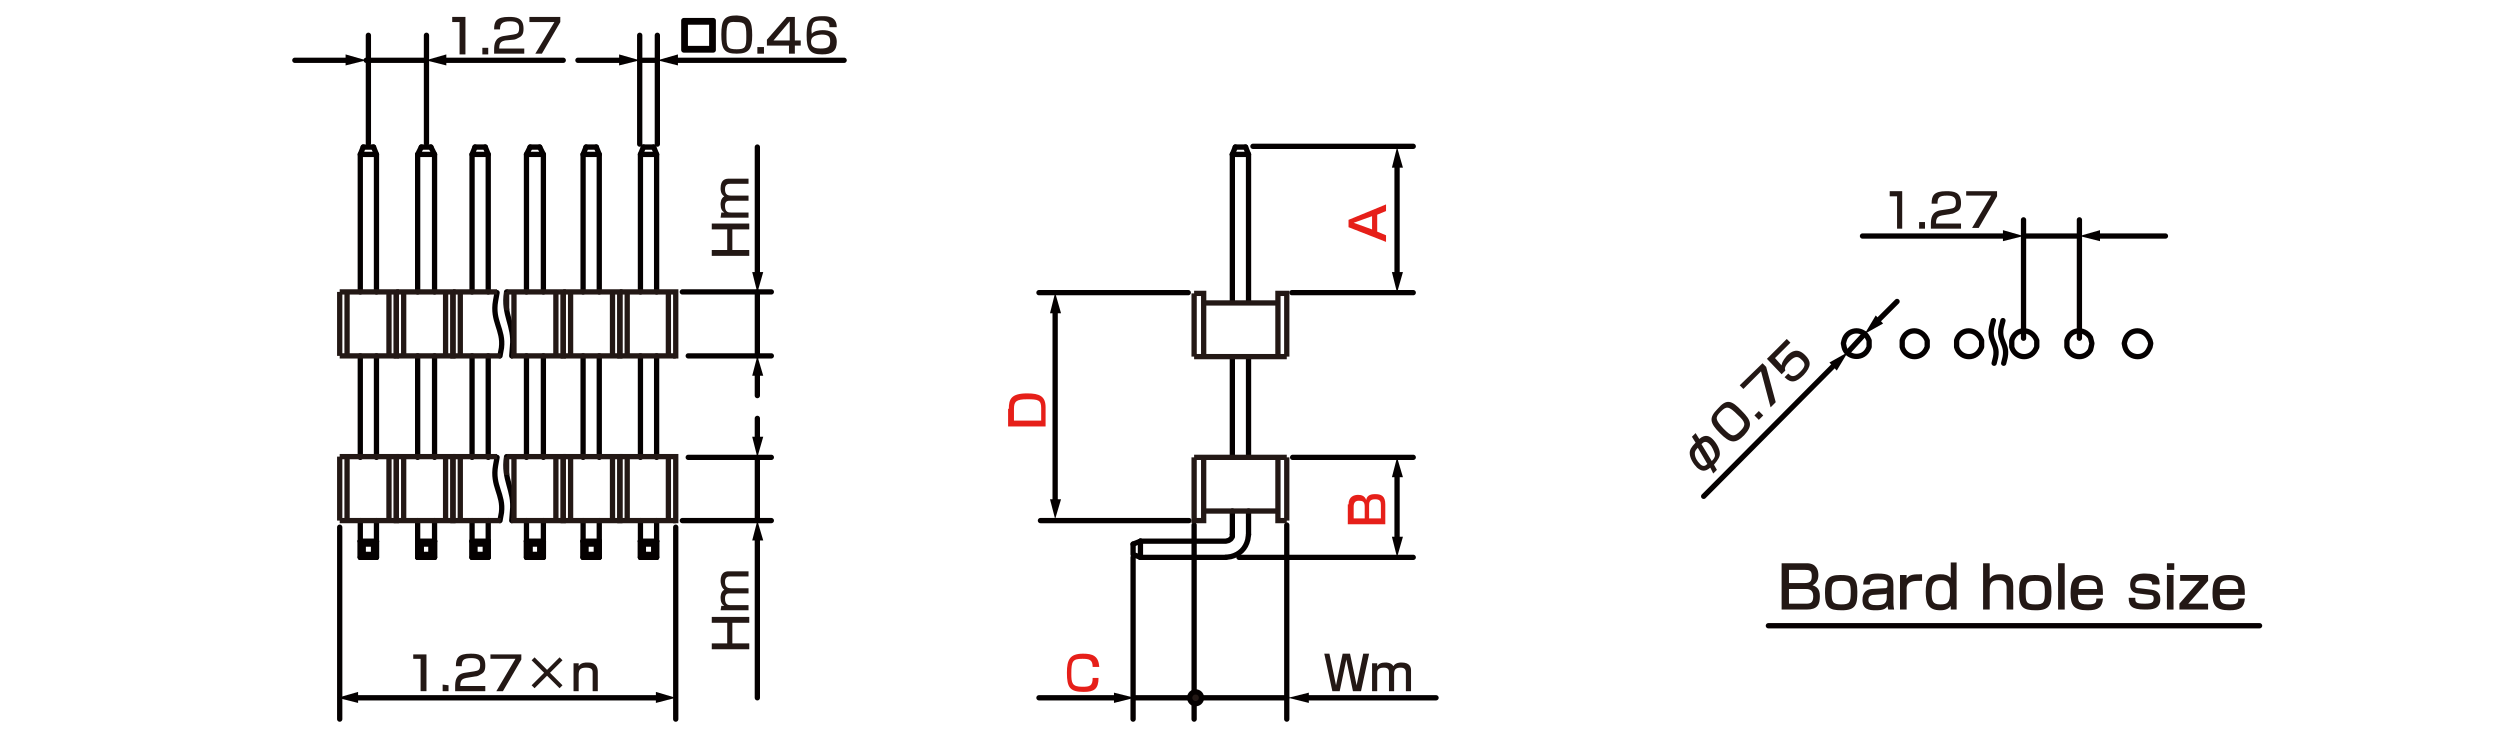 <?xml version="1.0" encoding="utf-8"?>
<!-- Generator: Adobe Illustrator 24.2.3, SVG Export Plug-In . SVG Version: 6.00 Build 0)  -->
<svg version="1.1" id="レイヤー_1" xmlns="http://www.w3.org/2000/svg" xmlns:xlink="http://www.w3.org/1999/xlink" x="0px" width="340" height="99.6"
	 y="0px" viewBox="0 0 340 99.6" style="enable-background:new 0 0 340 99.6;" xml:space="preserve">
<style type="text/css">
	.st0{fill:#231815;}
	.st1{fill:none;stroke:#040000;stroke-width:0.72;stroke-linecap:round;stroke-linejoin:round;stroke-miterlimit:10;}
	.st2{fill:#231815;stroke:#040000;stroke-width:0.72;stroke-linecap:round;stroke-linejoin:round;stroke-miterlimit:10;}
	.st3{fill:none;stroke:#040000;stroke-width:0.72;stroke-linecap:round;stroke-linejoin:round;}
	.st4{fill:#040000;}
	.st5{fill:#E61F19;}
	.st6{fill:none;stroke:#231815;stroke-width:0.72;stroke-miterlimit:10;}
	.st7{fill:none;stroke:#060001;stroke-width:0.72;stroke-linecap:round;stroke-linejoin:round;stroke-miterlimit:10;}
</style>
<g id="MH0319_7_">
	<g>
		<path class="st0" d="M180.8,88.9l0.9,4.3l0.9-4.3h1l0.9,4.3l0.9-4.3h0.8l-1.1,5.1H184l-0.9-4.3l-0.9,4.3h-1l-1.1-5.1H180.8z"/>
		<path class="st0" d="M187.3,90.2v0.4c0.2-0.3,0.5-0.5,1.1-0.5c0.2,0,0.8,0,1.1,0.5c0.3-0.5,0.9-0.5,1.1-0.5c1.2,0,1.3,0.7,1.3,1.1
			V94h-0.7v-2.5c0-0.2,0-0.7-0.7-0.7c-0.6,0-0.9,0.2-0.9,0.8V94h-0.7v-2.5c0-0.3,0-0.7-0.7-0.7c-0.9,0-0.9,0.5-0.9,0.8V94h-0.7v-3.8
			H187.3z"/>
	</g>
	<line class="st1" x1="275.2" y1="32.1" x2="282.8" y2="32.1"/>
	<line class="st1" x1="282.8" y1="46" x2="282.8" y2="29.9"/>
	<line class="st1" x1="275.2" y1="46" x2="275.2" y2="29.9"/>
	<line class="st1" x1="253.6" y1="45.4" x2="251.3" y2="47.9"/>
	<line class="st1" x1="170.4" y1="19.9" x2="192.2" y2="19.9"/>
	<line class="st1" x1="175.7" y1="39.8" x2="192.2" y2="39.8"/>
	<line class="st1" x1="168.5" y1="75.8" x2="192.2" y2="75.8"/>
	<line class="st1" x1="175.8" y1="62.2" x2="192.2" y2="62.2"/>
	<line class="st1" x1="49.8" y1="8.2" x2="57.9" y2="8.2"/>
	<line class="st1" x1="58" y1="19.5" x2="58" y2="4.8"/>
	<line class="st1" x1="50.1" y1="19.5" x2="50.1" y2="4.8"/>
	<line class="st1" x1="87" y1="8.2" x2="89.4" y2="8.2"/>
	<line class="st1" x1="89.4" y1="19.6" x2="89.4" y2="4.8"/>
	<line class="st1" x1="87" y1="19.6" x2="87" y2="4.8"/>
	<line class="st1" x1="154.3" y1="94.9" x2="175" y2="94.9"/>
	<line class="st1" x1="175" y1="71.4" x2="175" y2="97.8"/>
	<line class="st1" x1="162.4" y1="71.4" x2="162.4" y2="97.8"/>
	<line class="st1" x1="154.1" y1="75.8" x2="154.1" y2="97.8"/>
	<line class="st1" x1="161.6" y1="39.8" x2="141.3" y2="39.8"/>
	<line class="st1" x1="91.9" y1="71.7" x2="91.9" y2="97.8"/>
	<line class="st1" x1="46.2" y1="71.7" x2="46.2" y2="97.8"/>
	<line class="st1" x1="161.7" y1="70.8" x2="141.5" y2="70.8"/>
	<line class="st1" x1="168" y1="20" x2="167.6" y2="21"/>
	<polyline class="st1" points="169.4,20 169.8,21 167.6,21 	"/>
	<line class="st1" x1="167.6" y1="69.5" x2="167.6" y2="72.7"/>
	<line class="st1" x1="167.6" y1="21" x2="167.6" y2="41.1"/>
	<line class="st1" x1="169.8" y1="21" x2="169.8" y2="41.1"/>
	<line class="st1" x1="168" y1="20" x2="169.4" y2="20"/>
	<line class="st1" x1="169.8" y1="48.5" x2="169.8" y2="62.2"/>
	<line class="st1" x1="167.6" y1="48.5" x2="167.6" y2="62.2"/>
	<line class="st1" x1="169.8" y1="69.5" x2="169.8" y2="72.7"/>
	<line class="st1" x1="155.1" y1="73.6" x2="155.1" y2="75.8"/>
	<polyline class="st1" points="154.1,74 154.1,75.4 155.1,75.8 	"/>
	<line class="st1" x1="155.1" y1="73.6" x2="154.1" y2="74"/>
	<line class="st1" x1="166.7" y1="75.8" x2="155.1" y2="75.8"/>
	<polyline class="st1" points="155.1,73.6 166.7,73.6 167.1,73.5 167.4,73.3 167.6,73 167.6,72.7 	"/>
	<path class="st1" d="M166.7,75.8l0.7-0.1c1.2-0.3,2-1.1,2.3-2.3l0.1-0.7"/>
	<path class="st1" d="M254.2,46.7v-0.4l-0.2-0.4c-0.8-1.4-2.8-1.1-3.2,0.4l-0.1,0.4l0.1,0.5c0.3,1.4,2.4,1.8,3.2,0.4l0.2-0.4V46.7z"
		/>
	<path class="st1" d="M262.1,46.7v-0.4l-0.2-0.4c-0.9-1.4-2.8-1.1-3.2,0.4v0.4v0.5c0.4,1.5,2.4,1.8,3.2,0.4l0.2-0.4V46.7z"/>
	<path class="st1" d="M269.5,46.7v-0.4l-0.2-0.4c-0.9-1.4-2.8-1.1-3.2,0.4v0.4v0.5c0.4,1.5,2.4,1.8,3.2,0.4l0.2-0.4V46.7z"/>
	<path class="st1" d="M277,46.7v-0.4l-0.2-0.4c-0.9-1.4-2.8-1.1-3.2,0.4v0.4v0.5c0.4,1.5,2.4,1.8,3.2,0.4l0.2-0.4V46.7z"/>
	<path class="st1" d="M284.5,46.7l-0.1-0.4l-0.1-0.4c-0.9-1.4-2.8-1.1-3.2,0.4v0.4v0.5c0.4,1.5,2.4,1.8,3.2,0.4l0.1-0.4L284.5,46.7z
		"/>
	<path class="st1" d="M292.5,46.7l-0.1-0.4l-0.2-0.4c-0.8-1.4-2.8-1.1-3.2,0.4l-0.1,0.4l0.1,0.5c0.4,1.5,2.5,1.8,3.2,0.4l0.2-0.4
		L292.5,46.7z"/>
	<path class="st1" d="M271.1,43.6L271,44c-0.8,2.6,1,2.6,0.3,5l-0.1,0.4"/>
	<path class="st1" d="M272.4,43.6l-0.1,0.4c-0.8,2.5,1,2.6,0.3,5l-0.1,0.4"/>
	<polyline class="st1" points="49.4,20 49,21 51.2,21 	"/>
	<line class="st1" x1="49" y1="21" x2="49" y2="39.7"/>
	<polyline class="st1" points="50.8,20 51.2,21 51.2,39.7 	"/>
	<line class="st1" x1="49.4" y1="20" x2="50.8" y2="20"/>
	<line class="st1" x1="51.2" y1="48.4" x2="51.2" y2="62.2"/>
	<line class="st1" x1="49" y1="48.4" x2="49" y2="62.2"/>
	<line class="st1" x1="49" y1="70.8" x2="49" y2="75.8"/>
	<line class="st1" x1="51.2" y1="70.8" x2="51.2" y2="75.8"/>
	<polyline class="st1" points="57.3,20 56.8,21 59.1,21 	"/>
	<line class="st1" x1="56.8" y1="21" x2="56.8" y2="39.7"/>
	<polyline class="st1" points="58.6,20 59.1,21 59.1,39.7 	"/>
	<line class="st1" x1="57.3" y1="20" x2="58.6" y2="20"/>
	<line class="st1" x1="59.1" y1="48.4" x2="59.1" y2="62.2"/>
	<line class="st1" x1="56.8" y1="48.4" x2="56.8" y2="62.2"/>
	<line class="st1" x1="56.8" y1="70.8" x2="56.8" y2="75.8"/>
	<line class="st1" x1="59.1" y1="70.8" x2="59.1" y2="75.8"/>
	<polyline class="st1" points="64.6,20 64.2,21 66.4,21 	"/>
	<line class="st1" x1="64.2" y1="21" x2="64.2" y2="39.7"/>
	<polyline class="st1" points="66,20 66.4,21 66.4,39.7 	"/>
	<line class="st1" x1="64.6" y1="20" x2="66" y2="20"/>
	<line class="st1" x1="66.4" y1="48.4" x2="66.4" y2="62.2"/>
	<line class="st1" x1="64.2" y1="48.4" x2="64.2" y2="62.2"/>
	<line class="st1" x1="64.2" y1="70.8" x2="64.2" y2="75.8"/>
	<line class="st1" x1="66.4" y1="70.8" x2="66.4" y2="75.8"/>
	<line class="st1" x1="49" y1="73.6" x2="49.4" y2="74"/>
	<line class="st1" x1="49.4" y1="75.4" x2="49" y2="75.8"/>
	<line class="st1" x1="49" y1="73.6" x2="51.2" y2="73.6"/>
	<polyline class="st1" points="51.2,75.8 49,75.8 49,73.6 	"/>
	<line class="st1" x1="50.8" y1="74" x2="51.2" y2="73.6"/>
	<polyline class="st1" points="50.8,75.4 51.2,75.8 51.2,73.6 	"/>
	<polyline class="st1" points="50.8,75.4 50.8,74 49.4,74 	"/>
	<polyline class="st1" points="50.8,75.4 49.4,75.4 49.4,74 	"/>
	<line class="st1" x1="56.8" y1="73.6" x2="57.3" y2="74"/>
	<line class="st1" x1="57.3" y1="75.4" x2="56.8" y2="75.8"/>
	<line class="st1" x1="56.8" y1="73.6" x2="59.1" y2="73.6"/>
	<polyline class="st1" points="59.1,75.8 56.8,75.8 56.8,73.6 	"/>
	<line class="st1" x1="58.6" y1="74" x2="59.1" y2="73.6"/>
	<polyline class="st1" points="58.6,75.4 59.1,75.8 59.1,73.6 	"/>
	<polyline class="st1" points="58.6,75.4 58.6,74 57.3,74 	"/>
	<polyline class="st1" points="58.6,75.4 57.3,75.4 57.3,74 	"/>
	<line class="st1" x1="64.2" y1="73.6" x2="64.6" y2="74"/>
	<line class="st1" x1="64.6" y1="75.4" x2="64.2" y2="75.8"/>
	<line class="st1" x1="64.2" y1="73.6" x2="66.4" y2="73.6"/>
	<polyline class="st1" points="66.4,75.8 64.2,75.8 64.2,73.6 	"/>
	<line class="st1" x1="66" y1="74" x2="66.4" y2="73.6"/>
	<polyline class="st1" points="66,75.4 66.4,75.8 66.4,73.6 	"/>
	<polyline class="st1" points="66,75.4 66,74 64.6,74 	"/>
	<polyline class="st1" points="66,75.4 64.6,75.4 64.6,74 	"/>
	<polyline class="st1" points="72.1,20 71.6,21 73.9,21 	"/>
	<line class="st1" x1="71.6" y1="21" x2="71.6" y2="39.7"/>
	<polyline class="st1" points="73.4,20 73.9,21 73.9,39.7 	"/>
	<line class="st1" x1="72.1" y1="20" x2="73.4" y2="20"/>
	<line class="st1" x1="73.9" y1="48.4" x2="73.9" y2="62.2"/>
	<line class="st1" x1="71.6" y1="48.4" x2="71.6" y2="62.2"/>
	<line class="st1" x1="71.6" y1="70.8" x2="71.6" y2="75.8"/>
	<line class="st1" x1="73.9" y1="70.8" x2="73.9" y2="75.8"/>
	<polyline class="st1" points="79.7,20 79.3,21 81.5,21 	"/>
	<line class="st1" x1="79.3" y1="21" x2="79.3" y2="39.7"/>
	<polyline class="st1" points="81.1,20 81.5,21 81.5,39.7 	"/>
	<line class="st1" x1="79.7" y1="20" x2="81.1" y2="20"/>
	<line class="st1" x1="81.5" y1="48.4" x2="81.5" y2="62.2"/>
	<line class="st1" x1="79.3" y1="48.4" x2="79.3" y2="62.2"/>
	<line class="st1" x1="79.3" y1="70.8" x2="79.3" y2="75.8"/>
	<line class="st1" x1="81.5" y1="70.8" x2="81.5" y2="75.8"/>
	<polyline class="st1" points="87.5,20 87.1,21 89.3,21 	"/>
	<line class="st1" x1="87.1" y1="21" x2="87.1" y2="39.7"/>
	<polyline class="st1" points="88.9,20 89.3,21 89.3,39.7 	"/>
	<line class="st1" x1="87.5" y1="20" x2="88.9" y2="20"/>
	<line class="st1" x1="89.3" y1="48.4" x2="89.3" y2="62.2"/>
	<line class="st1" x1="87.1" y1="48.4" x2="87.1" y2="62.2"/>
	<line class="st1" x1="87.1" y1="70.8" x2="87.1" y2="75.8"/>
	<line class="st1" x1="89.3" y1="70.8" x2="89.3" y2="75.8"/>
	<line class="st1" x1="71.6" y1="73.6" x2="72.1" y2="74"/>
	<line class="st1" x1="72.1" y1="75.4" x2="71.6" y2="75.8"/>
	<line class="st1" x1="71.6" y1="73.6" x2="73.9" y2="73.6"/>
	<polyline class="st1" points="73.9,75.8 71.6,75.8 71.6,73.6 	"/>
	<line class="st1" x1="73.4" y1="74" x2="73.9" y2="73.6"/>
	<polyline class="st1" points="73.4,75.4 73.9,75.8 73.9,73.6 	"/>
	<polyline class="st1" points="73.4,75.4 73.4,74 72.1,74 	"/>
	<polyline class="st1" points="73.4,75.4 72.1,75.4 72.1,74 	"/>
	<line class="st1" x1="79.3" y1="73.6" x2="79.7" y2="74"/>
	<line class="st1" x1="79.7" y1="75.4" x2="79.3" y2="75.8"/>
	<line class="st1" x1="79.3" y1="73.6" x2="81.5" y2="73.6"/>
	<polyline class="st1" points="81.5,75.8 79.3,75.8 79.3,73.6 	"/>
	<line class="st1" x1="81.1" y1="74" x2="81.5" y2="73.6"/>
	<polyline class="st1" points="81.1,75.4 81.5,75.8 81.5,73.6 	"/>
	<polyline class="st1" points="81.1,75.4 81.1,74 79.7,74 	"/>
	<polyline class="st1" points="81.1,75.4 79.7,75.4 79.7,74 	"/>
	<line class="st1" x1="87.1" y1="73.6" x2="87.5" y2="74"/>
	<line class="st1" x1="87.5" y1="75.4" x2="87.1" y2="75.8"/>
	<line class="st1" x1="87.1" y1="73.6" x2="89.3" y2="73.6"/>
	<polyline class="st1" points="89.3,75.8 87.1,75.8 87.1,73.6 	"/>
	<line class="st1" x1="88.9" y1="74" x2="89.3" y2="73.6"/>
	<polyline class="st1" points="88.9,75.4 89.3,75.8 89.3,73.6 	"/>
	<polyline class="st1" points="88.9,75.4 88.9,74 87.5,74 	"/>
	<polyline class="st1" points="88.9,75.4 87.5,75.4 87.5,74 	"/>
	<path class="st2" d="M163.4,94.9c0,0.5-0.4,0.8-0.8,0.8c-0.5,0-0.8-0.4-0.8-0.8c0-0.5,0.4-0.8,0.8-0.8S163.4,94.4,163.4,94.9z"/>
	<g>
		<line class="st3" x1="48.2" y1="94.9" x2="89.7" y2="94.9"/>
		<g>
			<polygon class="st4" points="48.7,95.6 45.9,94.9 48.7,94.1 			"/>
		</g>
		<g>
			<polygon class="st4" points="89.2,95.6 91.9,94.9 89.2,94.1 			"/>
		</g>
	</g>
	<g>
		<line class="st3" x1="47.5" y1="8.2" x2="40.1" y2="8.2"/>
		<g>
			<polygon class="st4" points="47,7.4 49.8,8.2 47,8.9 			"/>
		</g>
	</g>
	<g>
		<line class="st3" x1="60.2" y1="8.2" x2="76.6" y2="8.2"/>
		<g>
			<polygon class="st4" points="60.7,8.9 57.9,8.2 60.7,7.4 			"/>
		</g>
	</g>
	<g>
		<g>
			<path class="st1" d="M97,2.8v4h-4v-4C93,2.8,97,2.8,97,2.8z M93.2,3v3.6h3.6V3H93.2z"/>
		</g>
	</g>
	<g>
		<line class="st3" x1="84.7" y1="8.2" x2="78.6" y2="8.2"/>
		<g>
			<polygon class="st4" points="84.2,7.4 87,8.2 84.2,8.9 			"/>
		</g>
	</g>
	<g>
		<line class="st3" x1="91.7" y1="8.2" x2="114.8" y2="8.2"/>
		<g>
			<polygon class="st4" points="92.2,8.9 89.4,8.2 92.2,7.4 			"/>
		</g>
	</g>
	<g>
		<path class="st0" d="M96.8,34h2.1v-2.8h-2.1v-0.8h5.1v0.8h-2.3V34h2.3v0.8h-5.1V34z"/>
		<path class="st0" d="M98.1,28.9h0.4c-0.3-0.2-0.5-0.5-0.5-1.1c0-0.2,0-0.8,0.5-1.1C98,26.4,98,25.8,98,25.6c0-1.2,0.7-1.3,1.1-1.3
			h2.7V25h-2.5c-0.2,0-0.7,0-0.7,0.7c0,0.6,0.2,0.9,0.8,0.9h2.4v0.7h-2.5c-0.3,0-0.7,0-0.7,0.7c0,0.9,0.5,0.9,0.8,0.9h2.4v0.7H98
			L98.1,28.9L98.1,28.9z"/>
	</g>
	<g>
		<path class="st0" d="M96.8,87.5h2.1v-2.8h-2.1v-0.8h5.1v0.8h-2.3v2.8h2.3v0.8h-5.1V87.5z"/>
		<path class="st0" d="M98.1,82.4h0.4c-0.3-0.2-0.5-0.5-0.5-1.1c0-0.2,0-0.8,0.5-1.1C98.1,79.9,98,79.3,98,79c0-1.2,0.7-1.3,1.1-1.3
			h2.7v0.7h-2.5c-0.2,0-0.7,0-0.7,0.7c0,0.6,0.2,0.9,0.8,0.9h2.4v0.7h-2.5c-0.3,0-0.7,0-0.7,0.7c0,0.9,0.5,0.9,0.8,0.9h2.4V83H98
			L98.1,82.4L98.1,82.4z"/>
	</g>
	<line class="st1" x1="92.8" y1="39.7" x2="104.9" y2="39.7"/>
	<line class="st1" x1="93.6" y1="48.4" x2="104.9" y2="48.4"/>
	<line class="st1" x1="93.6" y1="62.2" x2="104.9" y2="62.2"/>
	<line class="st1" x1="92.8" y1="70.8" x2="104.9" y2="70.8"/>
	<line class="st1" x1="103" y1="39.7" x2="103" y2="48.4"/>
	<line class="st1" x1="103" y1="62.2" x2="103" y2="70.8"/>
	<g>
		<line class="st3" x1="103" y1="37.5" x2="103" y2="20"/>
		<g>
			<polygon class="st4" points="103.8,37 103,39.8 102.3,37 			"/>
		</g>
	</g>
	<g>
		<line class="st3" x1="103" y1="50.6" x2="103" y2="53.8"/>
		<g>
			<polygon class="st4" points="102.3,51.1 103,48.4 103.8,51.1 			"/>
		</g>
	</g>
	<g>
		<line class="st3" x1="103" y1="59.9" x2="103" y2="56.9"/>
		<g>
			<polygon class="st4" points="103.8,59.4 103,62.2 102.3,59.4 			"/>
		</g>
	</g>
	<g>
		<line class="st3" x1="103" y1="73" x2="103" y2="94.9"/>
		<g>
			<polygon class="st4" points="102.3,73.5 103,70.8 103.8,73.5 			"/>
		</g>
	</g>
	<g>
		<path class="st5" d="M137.2,55.6c0-1.3,0.3-2.1,2.5-2.1c1.7,0,2.5,0.4,2.5,1.9V58h-5.1v-2.4H137.2z M137.9,57.2h3.7v-1.7
			c0-1.1-0.4-1.2-1.9-1.2s-1.8,0.3-1.8,1.3V57.2z"/>
	</g>
	<g>
		<line class="st3" x1="143.5" y1="42.1" x2="143.5" y2="68.4"/>
		<g>
			<polygon class="st4" points="142.8,42.6 143.5,39.8 144.3,42.6 			"/>
		</g>
		<g>
			<polygon class="st4" points="142.8,67.9 143.5,70.6 144.3,67.9 			"/>
		</g>
	</g>
	<g>
		<path class="st5" d="M148.6,90.7c0-1-0.5-1.1-1.4-1.1c-1.3,0-1.5,0.3-1.5,2c0,1.3,0.1,1.8,1.5,1.8c1,0,1.4-0.1,1.4-1.2h0.8
			c0,1.5-0.6,1.9-2,1.9c-1.9,0-2.3-0.6-2.3-2.6c0-1.8,0.4-2.6,2.2-2.6c1.3,0,2.1,0.3,2.2,1.8L148.6,90.7L148.6,90.7z"/>
	</g>
	<g>
		<line class="st3" x1="152" y1="94.9" x2="141.3" y2="94.9"/>
		<g>
			<polygon class="st4" points="151.5,94.2 154.3,94.9 151.5,95.6 			"/>
		</g>
	</g>
	<g>
		<line class="st3" x1="177.5" y1="94.9" x2="195.3" y2="94.9"/>
		<g>
			<polygon class="st4" points="178,95.6 175.2,94.9 178,94.2 			"/>
		</g>
	</g>
	<g>
		<path class="st5" d="M188.5,27.8v0.9l-1.2,0.5v2.3l1.2,0.5v0.9l-5.1-2v-1L188.5,27.8z M186.6,31.2v-1.8l-2.5,0.9L186.6,31.2z"/>
	</g>
	<g>
		<path class="st5" d="M183.4,68.6c0-1.1,0.8-1.3,1.3-1.3c0.4,0,0.9,0.1,1.1,0.7c0.1-0.5,0.4-0.8,1.2-0.8s1.4,0.2,1.4,1.4v2.7h-5.1
			v-2.7H183.4z M184.1,70.5h1.5v-1.6c0-0.7-0.3-0.8-0.8-0.8s-0.7,0.3-0.7,0.8V70.5z M186.2,70.5h1.6v-1.8c0-0.5-0.1-0.8-0.8-0.8
			c-0.8,0-0.8,0.5-0.8,0.9V70.5z"/>
	</g>
	<g>
		<line class="st3" x1="190" y1="22.2" x2="190" y2="37.5"/>
		<g>
			<polygon class="st4" points="189.3,22.8 190,20 190.8,22.8 			"/>
		</g>
		<g>
			<polygon class="st4" points="189.3,37 190,39.8 190.8,37 			"/>
		</g>
	</g>
	<g>
		<line class="st3" x1="190" y1="64.4" x2="190" y2="73.5"/>
		<g>
			<polygon class="st4" points="189.3,64.9 190,62.2 190.8,64.9 			"/>
		</g>
		<g>
			<polygon class="st4" points="189.3,73 190,75.8 190.8,73 			"/>
		</g>
	</g>
	<g>
		<line class="st3" x1="255.2" y1="43.8" x2="258" y2="41"/>
		<g>
			<polygon class="st4" points="256.1,44 253.6,45.4 255.1,42.9 			"/>
		</g>
	</g>
	<g>
		<line class="st3" x1="249.6" y1="49.5" x2="231.7" y2="67.5"/>
		<g>
			<polygon class="st4" points="248.8,49.3 251.3,47.9 249.8,50.4 			"/>
		</g>
	</g>
	<g>
		<line class="st3" x1="285" y1="32.1" x2="294.5" y2="32.1"/>
		<g>
			<polygon class="st4" points="285.6,32.8 282.8,32.1 285.6,31.3 			"/>
		</g>
	</g>
	<g>
		<line class="st3" x1="272.9" y1="32.1" x2="253.3" y2="32.1"/>
		<g>
			<polygon class="st4" points="272.4,31.3 275.2,32.1 272.4,32.8 			"/>
		</g>
	</g>
	<g>
		<line class="st6" x1="175" y1="48.5" x2="162.4" y2="48.5"/>
		<line class="st6" x1="173.8" y1="41.2" x2="163.7" y2="41.2"/>
		<polyline class="st6" points="175,48.5 175,39.9 173.8,39.9 173.8,48.5 		"/>
		<polyline class="st6" points="163.7,48.5 163.7,39.9 162.4,39.9 		"/>
		<line class="st6" x1="162.4" y1="48.5" x2="162.4" y2="39.9"/>
	</g>
	<path class="st1" d="M68.9,39.7c-0.5,3.2,1.1,4.5,0.8,7.4l-0.1,1.3"/>
	<path class="st1" d="M67.6,39.8l-0.2,1.1c-0.5,2.8,1.1,3.9,0.8,6.4L68,48.4"/>
	<g>
		<g>
			<line class="st6" x1="84.3" y1="39.7" x2="84.3" y2="48.4"/>
			<line class="st6" x1="90.9" y1="39.7" x2="90.9" y2="48.4"/>
			<line class="st6" x1="85.3" y1="39.7" x2="85.3" y2="48.4"/>
			<line class="st6" x1="91.9" y1="48.4" x2="84.3" y2="48.4"/>
			<polyline class="st6" points="84.3,39.7 91.9,39.7 91.9,48.4 91.7,48.4 			"/>
		</g>
		<g>
			<line class="st6" x1="76.6" y1="39.7" x2="76.6" y2="48.4"/>
			<line class="st6" x1="83.3" y1="39.7" x2="83.3" y2="48.4"/>
			<line class="st6" x1="77.6" y1="39.7" x2="77.6" y2="48.4"/>
			<line class="st6" x1="84.3" y1="48.4" x2="76.6" y2="48.4"/>
			<polyline class="st6" points="76.6,39.7 84.3,39.7 84.3,48.4 84.1,48.4 			"/>
		</g>
		<g>
			<line class="st6" x1="68.9" y1="39.7" x2="68.9" y2="42.2"/>
			<line class="st6" x1="75.6" y1="39.7" x2="75.6" y2="48.4"/>
			<line class="st6" x1="69.9" y1="39.7" x2="69.9" y2="48.4"/>
			<line class="st6" x1="76.6" y1="48.4" x2="69.5" y2="48.4"/>
			<polyline class="st6" points="68.9,39.7 76.6,39.7 76.6,48.4 76.4,48.4 			"/>
		</g>
	</g>
	<g>
		<g>
			<line class="st6" x1="61.6" y1="39.7" x2="61.6" y2="48.4"/>
			<line class="st6" x1="62.6" y1="39.7" x2="62.6" y2="48.4"/>
			<line class="st6" x1="68.1" y1="48.4" x2="61.6" y2="48.4"/>
			<line class="st6" x1="61.6" y1="39.7" x2="67.6" y2="39.7"/>
		</g>
		<g>
			<line class="st6" x1="53.9" y1="39.7" x2="53.9" y2="48.4"/>
			<line class="st6" x1="60.6" y1="39.7" x2="60.6" y2="48.4"/>
			<line class="st6" x1="54.9" y1="39.7" x2="54.9" y2="48.4"/>
			<line class="st6" x1="61.6" y1="48.4" x2="53.9" y2="48.4"/>
			<polyline class="st6" points="53.9,39.7 61.6,39.7 61.6,48.4 61.4,48.4 			"/>
		</g>
		<g>
			<line class="st6" x1="46.2" y1="39.7" x2="46.2" y2="48.4"/>
			<line class="st6" x1="52.9" y1="39.7" x2="52.9" y2="48.4"/>
			<line class="st6" x1="47.2" y1="39.7" x2="47.2" y2="48.4"/>
			<line class="st6" x1="53.9" y1="48.4" x2="46.2" y2="48.4"/>
			<polyline class="st6" points="46.2,39.7 53.9,39.7 53.9,48.4 53.7,48.4 			"/>
		</g>
	</g>
	<g>
		<line class="st6" x1="162.4" y1="62.2" x2="175" y2="62.2"/>
		<line class="st6" x1="163.7" y1="69.5" x2="173.8" y2="69.5"/>
		<polyline class="st6" points="162.4,62.2 162.4,70.8 163.7,70.8 163.7,62.2 		"/>
		<polyline class="st6" points="173.8,62.2 173.8,70.8 175,70.8 		"/>
		<line class="st6" x1="175" y1="62.2" x2="175" y2="70.8"/>
	</g>
	<path class="st1" d="M68.9,62.1c-0.5,3.2,1.1,4.5,0.8,7.4l-0.1,1.3"/>
	<path class="st1" d="M67.6,62.2l-0.2,1.1c-0.5,2.8,1.1,3.9,0.8,6.4L68,70.8"/>
	<g>
		<g>
			<line class="st6" x1="84.3" y1="62.1" x2="84.3" y2="70.8"/>
			<line class="st6" x1="90.9" y1="62.2" x2="90.9" y2="70.8"/>
			<line class="st6" x1="85.3" y1="62.1" x2="85.3" y2="70.8"/>
			<line class="st6" x1="91.9" y1="70.8" x2="84.3" y2="70.8"/>
			<polyline class="st6" points="84.3,62.1 91.9,62.1 91.9,70.8 91.7,70.8 			"/>
		</g>
		<g>
			<line class="st6" x1="76.6" y1="62.1" x2="76.6" y2="70.8"/>
			<line class="st6" x1="83.3" y1="62.2" x2="83.3" y2="70.8"/>
			<line class="st6" x1="77.6" y1="62.1" x2="77.6" y2="70.8"/>
			<line class="st6" x1="84.3" y1="70.8" x2="76.6" y2="70.8"/>
			<polyline class="st6" points="76.6,62.1 84.3,62.1 84.3,70.8 84.1,70.8 			"/>
		</g>
		<g>
			<line class="st6" x1="68.9" y1="62.1" x2="68.9" y2="64.6"/>
			<line class="st6" x1="75.6" y1="62.2" x2="75.6" y2="70.8"/>
			<line class="st6" x1="69.9" y1="62.1" x2="69.9" y2="70.8"/>
			<line class="st6" x1="76.6" y1="70.8" x2="69.5" y2="70.8"/>
			<polyline class="st6" points="68.9,62.1 76.6,62.1 76.6,70.8 76.4,70.8 			"/>
		</g>
	</g>
	<g>
		<g>
			<line class="st6" x1="61.6" y1="62.1" x2="61.6" y2="70.8"/>
			<line class="st6" x1="62.6" y1="62.1" x2="62.6" y2="70.8"/>
			<line class="st6" x1="68.1" y1="70.8" x2="61.6" y2="70.8"/>
			<line class="st6" x1="61.6" y1="62.1" x2="67.6" y2="62.1"/>
		</g>
		<g>
			<line class="st6" x1="53.9" y1="62.1" x2="53.9" y2="70.8"/>
			<line class="st6" x1="60.6" y1="62.2" x2="60.6" y2="70.8"/>
			<line class="st6" x1="54.9" y1="62.1" x2="54.9" y2="70.8"/>
			<line class="st6" x1="61.6" y1="70.8" x2="53.9" y2="70.8"/>
			<polyline class="st6" points="53.9,62.1 61.6,62.1 61.6,70.8 61.4,70.8 			"/>
		</g>
		<g>
			<line class="st6" x1="46.2" y1="62.1" x2="46.2" y2="70.8"/>
			<line class="st6" x1="52.9" y1="62.2" x2="52.9" y2="70.8"/>
			<line class="st6" x1="47.2" y1="62.1" x2="47.2" y2="70.8"/>
			<line class="st6" x1="53.9" y1="70.8" x2="46.2" y2="70.8"/>
			<polyline class="st6" points="46.2,62.1 53.9,62.1 53.9,70.8 53.7,70.8 			"/>
		</g>
	</g>
	<g>
		<path class="st0" d="M63.3,2.3v5.1h-0.8V3h-1V2.3H63.3z"/>
		<path class="st0" d="M66.4,6.5v0.9h-0.8V6.5H66.4z"/>
		<path class="st0" d="M68.7,5.5c-0.4,0.1-0.8,0.2-0.8,1v0.1h3.4v0.7h-4.1V6.8c0-0.8,0.1-1.7,1.3-1.9l1.3-0.2
			c0.6-0.1,0.8-0.2,0.8-0.9c0-0.6-0.3-0.9-1.2-0.9C68.3,2.9,68,3.2,68,4h-0.8c0-1.1,0.3-1.7,2-1.7c1,0,2,0.1,2,1.6
			c0,0.7-0.2,1-0.6,1.2c-0.2,0.1-0.5,0.3-0.8,0.3L68.7,5.5z"/>
		<path class="st0" d="M76.2,2.3V3l-2.5,4.3h-0.9L75.4,3H72V2.3H76.2z"/>
	</g>
	<g>
		<path class="st0" d="M58,89v5h-0.8v-4.4h-1V89H58z"/>
		<path class="st0" d="M61,93.2V94h-0.8v-0.9L61,93.2L61,93.2z"/>
		<path class="st0" d="M63.4,92.2c-0.4,0.1-0.8,0.2-0.8,1v0.1H66V94h-4.1v-0.6c0-0.8,0.1-1.7,1.3-1.9l1.3-0.2
			c0.6-0.1,0.8-0.2,0.8-0.9c0-0.6-0.3-0.9-1.2-0.9c-1.1,0-1.3,0.3-1.3,1.1H62c0-1.1,0.3-1.7,2-1.7c1,0,2,0.1,2,1.6
			c0,0.7-0.2,1-0.6,1.2C65.2,91.8,65,92,64.6,92L63.4,92.2z"/>
		<path class="st0" d="M70.9,89v0.7L68.4,94h-0.9l2.6-4.4h-3.4V89H70.9z"/>
		<path class="st0" d="M76.1,89.4l0.4,0.4l-1.7,1.7l1.7,1.7l-0.4,0.4l-1.7-1.7l-1.7,1.7l-0.4-0.4l1.7-1.7l-1.7-1.7l0.4-0.4l1.7,1.7
			L76.1,89.4z"/>
		<path class="st0" d="M78.7,90.2v0.4c0.3-0.5,0.9-0.5,1.2-0.5c0.4,0,1.4,0,1.4,1.3V94h-0.7v-2.5c0-0.3,0-0.7-0.9-0.7s-1,0.4-1,1V94
			H78v-3.8H78.7z"/>
	</g>
	<g>
		<path class="st0" d="M258.7,26v5.1H258v-4.4h-1V26H258.7z"/>
		<path class="st0" d="M261.8,30.2v0.9H261v-0.9H261.8z"/>
		<path class="st0" d="M264.1,29.3c-0.4,0.1-0.8,0.2-0.8,1v0.1h3.4v0.7h-4.1v-0.6c0-0.8,0.1-1.7,1.3-1.9l1.3-0.2
			c0.6-0.1,0.8-0.2,0.8-0.9c0-0.6-0.3-0.9-1.2-0.9c-1.1,0-1.3,0.3-1.3,1.1h-0.8c0-1.1,0.3-1.7,2-1.7c1,0,2,0.1,2,1.6
			c0,0.7-0.2,1-0.6,1.2c-0.2,0.1-0.5,0.3-0.8,0.3L264.1,29.3z"/>
		<path class="st0" d="M271.6,26v0.7l-2.5,4.3h-0.9l2.6-4.4h-3.4V26H271.6z"/>
	</g>
	<g>
		<path class="st0" d="M230.6,58.9l0.5,0.8c0.8-0.7,1.4-0.4,1.8,0c0.5,0.5,1,1.3,1,2c0,0.4-0.2,0.8-0.8,1.5l0.4,0.7l-0.5,0.5
			l-0.4-0.8c-0.7,0.6-1.2,0.5-1.8,0c-0.5-0.5-1-1.3-1-2c0-0.4,0.2-0.8,0.8-1.4l-0.5-0.8L230.6,58.9z M230.9,60.9
			c-0.4,0.4-0.4,0.6-0.4,0.8c0,0.5,0.3,1,0.7,1.4s0.7,0.3,1,0L230.9,60.9z M232.8,62.7c0.4-0.4,0.5-0.7,0.4-1s-0.3-0.9-0.7-1.3
			c-0.5-0.5-0.8-0.3-1.1,0L232.8,62.7z"/>
		<path class="st0" d="M236.9,55.9c1.3,1.3,1.5,2,0.3,3.3c-1.2,1.2-1.9,1.1-3.3-0.3c-1.4-1.4-1.5-2.1-0.3-3.3
			C234.8,54.2,235.5,54.4,236.9,55.9z M234.4,58.3c1.1,1.1,1.4,1.2,2.3,0.3c0.8-0.8,0.7-1.2-0.4-2.2c-1.2-1.2-1.5-1.2-2.3-0.4
			C233.2,56.8,233.3,57.1,234.4,58.3z"/>
		<path class="st0" d="M239.2,55.9l0.6,0.6l-0.6,0.6l-0.6-0.6L239.2,55.9z"/>
		<path class="st0" d="M239.7,49.4l0.5,0.5l1.3,4.8l-0.7,0.7l-1.3-4.9l-2.4,2.4l-0.5-0.5L239.7,49.4z"/>
		<path class="st0" d="M243,46.1l0.5,0.5l-2.1,2.1l0.9,1c0-0.2,0.1-0.6,0.7-1.3c0.7-0.7,1.5-1.1,2.5-0.1c0.8,0.8,0.9,1.5-0.2,2.7
			c-1,1-1.7,1.2-2.6,0.3l0.5-0.5c0.3,0.3,0.7,0.7,1.6-0.2c0.7-0.7,0.8-1.1,0.3-1.6c-0.4-0.4-0.8-0.8-1.7,0.1c-0.7,0.7-0.7,1-0.6,1.3
			l-0.5,0.5l-2-2.1L243,46.1z"/>
	</g>
	<g>
		<path class="st0" d="M102.3,4.8c0,1.8-0.4,2.5-2.1,2.5s-2.1-0.6-2.1-2.6s0.4-2.6,2.1-2.6C101.9,2.2,102.3,2.8,102.3,4.8z
			 M98.8,4.8c0,1.6,0.1,1.9,1.4,1.9c1.2,0,1.3-0.3,1.3-1.8c0-1.7-0.2-1.9-1.4-1.9C99,2.9,98.8,3.2,98.8,4.8z"/>
		<path class="st0" d="M103.9,6.4v0.9H103V6.4H103.9z"/>
		<path class="st0" d="M108.1,2.2v3.3h0.8v0.7h-0.8v1.1h-0.8V6.2h-3V5.4l2.7-3.1h1.1V2.2z M107.4,2.9l-2.2,2.6h2.2V2.9z"/>
		<path class="st0" d="M112.8,3.6c0-0.3,0-0.8-1.1-0.8c-0.9,0-1.1,0.2-1.2,0.6c-0.1,0.2-0.2,0.6-0.1,1.2c0.3-0.4,1-0.5,1.5-0.5
			c0.9,0,1.9,0.3,1.9,1.6c0,1.2-0.6,1.7-2,1.7c-1.7,0-2.1-0.7-2.1-2.6c0-2.4,0.8-2.6,2.2-2.6c0.6,0,1.9,0,1.9,1.5h-1V3.6z
			 M110.3,5.7c0,0.8,0.7,0.9,1.3,0.9c1.1,0,1.3-0.3,1.3-1c0-0.6-0.2-0.9-1.2-0.9C110.5,4.8,110.3,5.2,110.3,5.7z"/>
	</g>
</g>
<line class="st7" x1="240.5" y1="85.1" x2="307.3" y2="85.1"/>
<g>
	<path class="st0" d="M245.7,76.6c1.3,0,1.6,0.9,1.6,1.6c0,0.6-0.2,1.1-0.8,1.4c0.6,0.2,1,0.5,1,1.5c0,1.1-0.3,1.8-1.8,1.8h-3.4
		v-6.3H245.7z M243.3,77.5v1.8h2.1c0.9,0,1-0.4,1-1c0-0.7-0.3-0.8-1-0.8H243.3z M243.3,80.1v2h2.3c0.6,0,1-0.1,1-1c0-1-0.7-1-1.1-1
		H243.3z"/>
	<path class="st0" d="M250.3,78.2c1.6,0,2.3,0.3,2.3,2.3c0,1.7-0.2,2.5-2.1,2.5c-1.8,0-2.3-0.4-2.3-2.4
		C248.2,78.9,248.5,78.2,250.3,78.2z M250.4,82.2c1.2,0,1.3-0.3,1.3-1.7c0-1.3-0.2-1.5-1.3-1.5c-1.3,0-1.3,0.4-1.3,1.6
		C249.1,81.8,249.2,82.2,250.4,82.2z"/>
	<path class="st0" d="M257.5,81.9c0,0.6,0.1,0.9,0.1,1h-0.8c0-0.2-0.1-0.3-0.1-0.5c-0.2,0.4-0.6,0.6-1.6,0.6c-0.9,0-1.8-0.1-1.8-1.4
		c0-0.3,0-1.4,1.3-1.5l1.7-0.1c0.2,0,0.4,0,0.4-0.5c0-0.6-0.3-0.7-1.2-0.7c-0.8,0-1.2,0.1-1.2,0.7h-0.9c0-1.3,0.9-1.5,2-1.5
		c1.4,0,2.1,0.3,2.1,1.5V81.9z M256.7,80.6c-0.1,0.2-0.4,0.2-0.4,0.2l-1.4,0.1c-0.7,0-0.8,0.4-0.8,0.7c0,0.6,0.5,0.7,1.1,0.7
		c0.8,0,1.4-0.1,1.4-1V80.6z"/>
	<path class="st0" d="M259.3,78.2l0,0.5c0.4-0.6,1-0.6,2.1-0.6V79c-0.3,0-0.4,0-0.6,0c-0.3,0-1.5,0-1.5,1v2.9h-0.9v-4.7H259.3z"/>
	<path class="st0" d="M266.1,76.6v6.3h-0.8l0-0.5c-0.2,0.3-0.6,0.6-1.4,0.6c-1.7,0-2-1-2-2.5c0-1.6,0.4-2.4,2-2.4
		c0.6,0,1,0.1,1.4,0.5v-2.1H266.1z M262.7,80.5c0,1.2,0.1,1.7,1.2,1.7c1,0,1.3-0.3,1.3-1.6c0-1.2-0.2-1.7-1.2-1.7
		C263,78.9,262.7,79.3,262.7,80.5z"/>
	<path class="st0" d="M270.6,76.6v2.1c0.4-0.6,1.1-0.6,1.5-0.6c0.9,0,1.7,0.3,1.7,1.6v3.2h-0.9v-3c0-0.4-0.1-1-1.1-1
		c-0.9,0-1.2,0.4-1.2,1.2v2.8h-0.9v-6.3H270.6z"/>
	<path class="st0" d="M276.7,78.2c1.6,0,2.3,0.3,2.3,2.3c0,1.7-0.2,2.5-2.1,2.5c-1.8,0-2.3-0.4-2.3-2.4
		C274.6,78.9,274.8,78.2,276.7,78.2z M276.8,82.2c1.2,0,1.3-0.3,1.3-1.7c0-1.3-0.2-1.5-1.3-1.5c-1.3,0-1.3,0.4-1.3,1.6
		C275.5,81.8,275.5,82.2,276.8,82.2z"/>
	<path class="st0" d="M280.8,76.6v6.3h-0.9v-6.3H280.8z"/>
	<path class="st0" d="M282.6,80.8c0,0.9,0,1.4,1.3,1.4c1.1,0,1.2-0.2,1.2-0.8h0.9c-0.1,1.2-0.6,1.6-2.1,1.6c-1.9,0-2.3-0.7-2.3-2.3
		c0-1.6,0.3-2.5,2.2-2.5c2,0,2.2,0.9,2.2,2.7H282.6z M285.2,80.1c0-0.7-0.1-1.2-1.2-1.2c-1.2,0-1.3,0.4-1.3,1.2H285.2z"/>
	<path class="st0" d="M292.7,79.6c0-0.4,0-0.7-1.1-0.7c-0.8,0-1.2,0.1-1.2,0.7c0,0.2,0,0.4,0.6,0.4l1.6,0.2c0.8,0.1,1.2,0.5,1.2,1.3
		c0,1.4-1.2,1.4-2.1,1.4c-1.8,0-2.2-0.5-2.2-1.6h0.9c0,0.6,0,0.8,1.3,0.8c1,0,1.2-0.2,1.2-0.7c0-0.4-0.2-0.5-0.6-0.5l-1.6-0.2
		c-1-0.1-1-1-1-1.2c0-1.4,1.3-1.5,2-1.5c2,0,2,0.8,2,1.5H292.7z"/>
	<path class="st0" d="M295.7,76.6v0.9h-1v-0.9H295.7z M295.6,78.2v4.7h-0.9v-4.7H295.6z"/>
	<path class="st0" d="M300.3,78.2V79l-2.7,3.1h2.7v0.8h-3.9v-0.8l2.7-3.1h-2.6v-0.8H300.3z"/>
	<path class="st0" d="M301.9,80.8c0,0.9,0,1.4,1.3,1.4c1.1,0,1.2-0.2,1.2-0.8h0.9c-0.1,1.2-0.6,1.6-2.1,1.6c-1.9,0-2.3-0.7-2.3-2.3
		c0-1.6,0.3-2.5,2.2-2.5c2,0,2.2,0.9,2.2,2.7H301.9z M304.4,80.1c0-0.7-0.1-1.2-1.2-1.2c-1.2,0-1.3,0.4-1.3,1.2H304.4z"/>
</g>
</svg>
